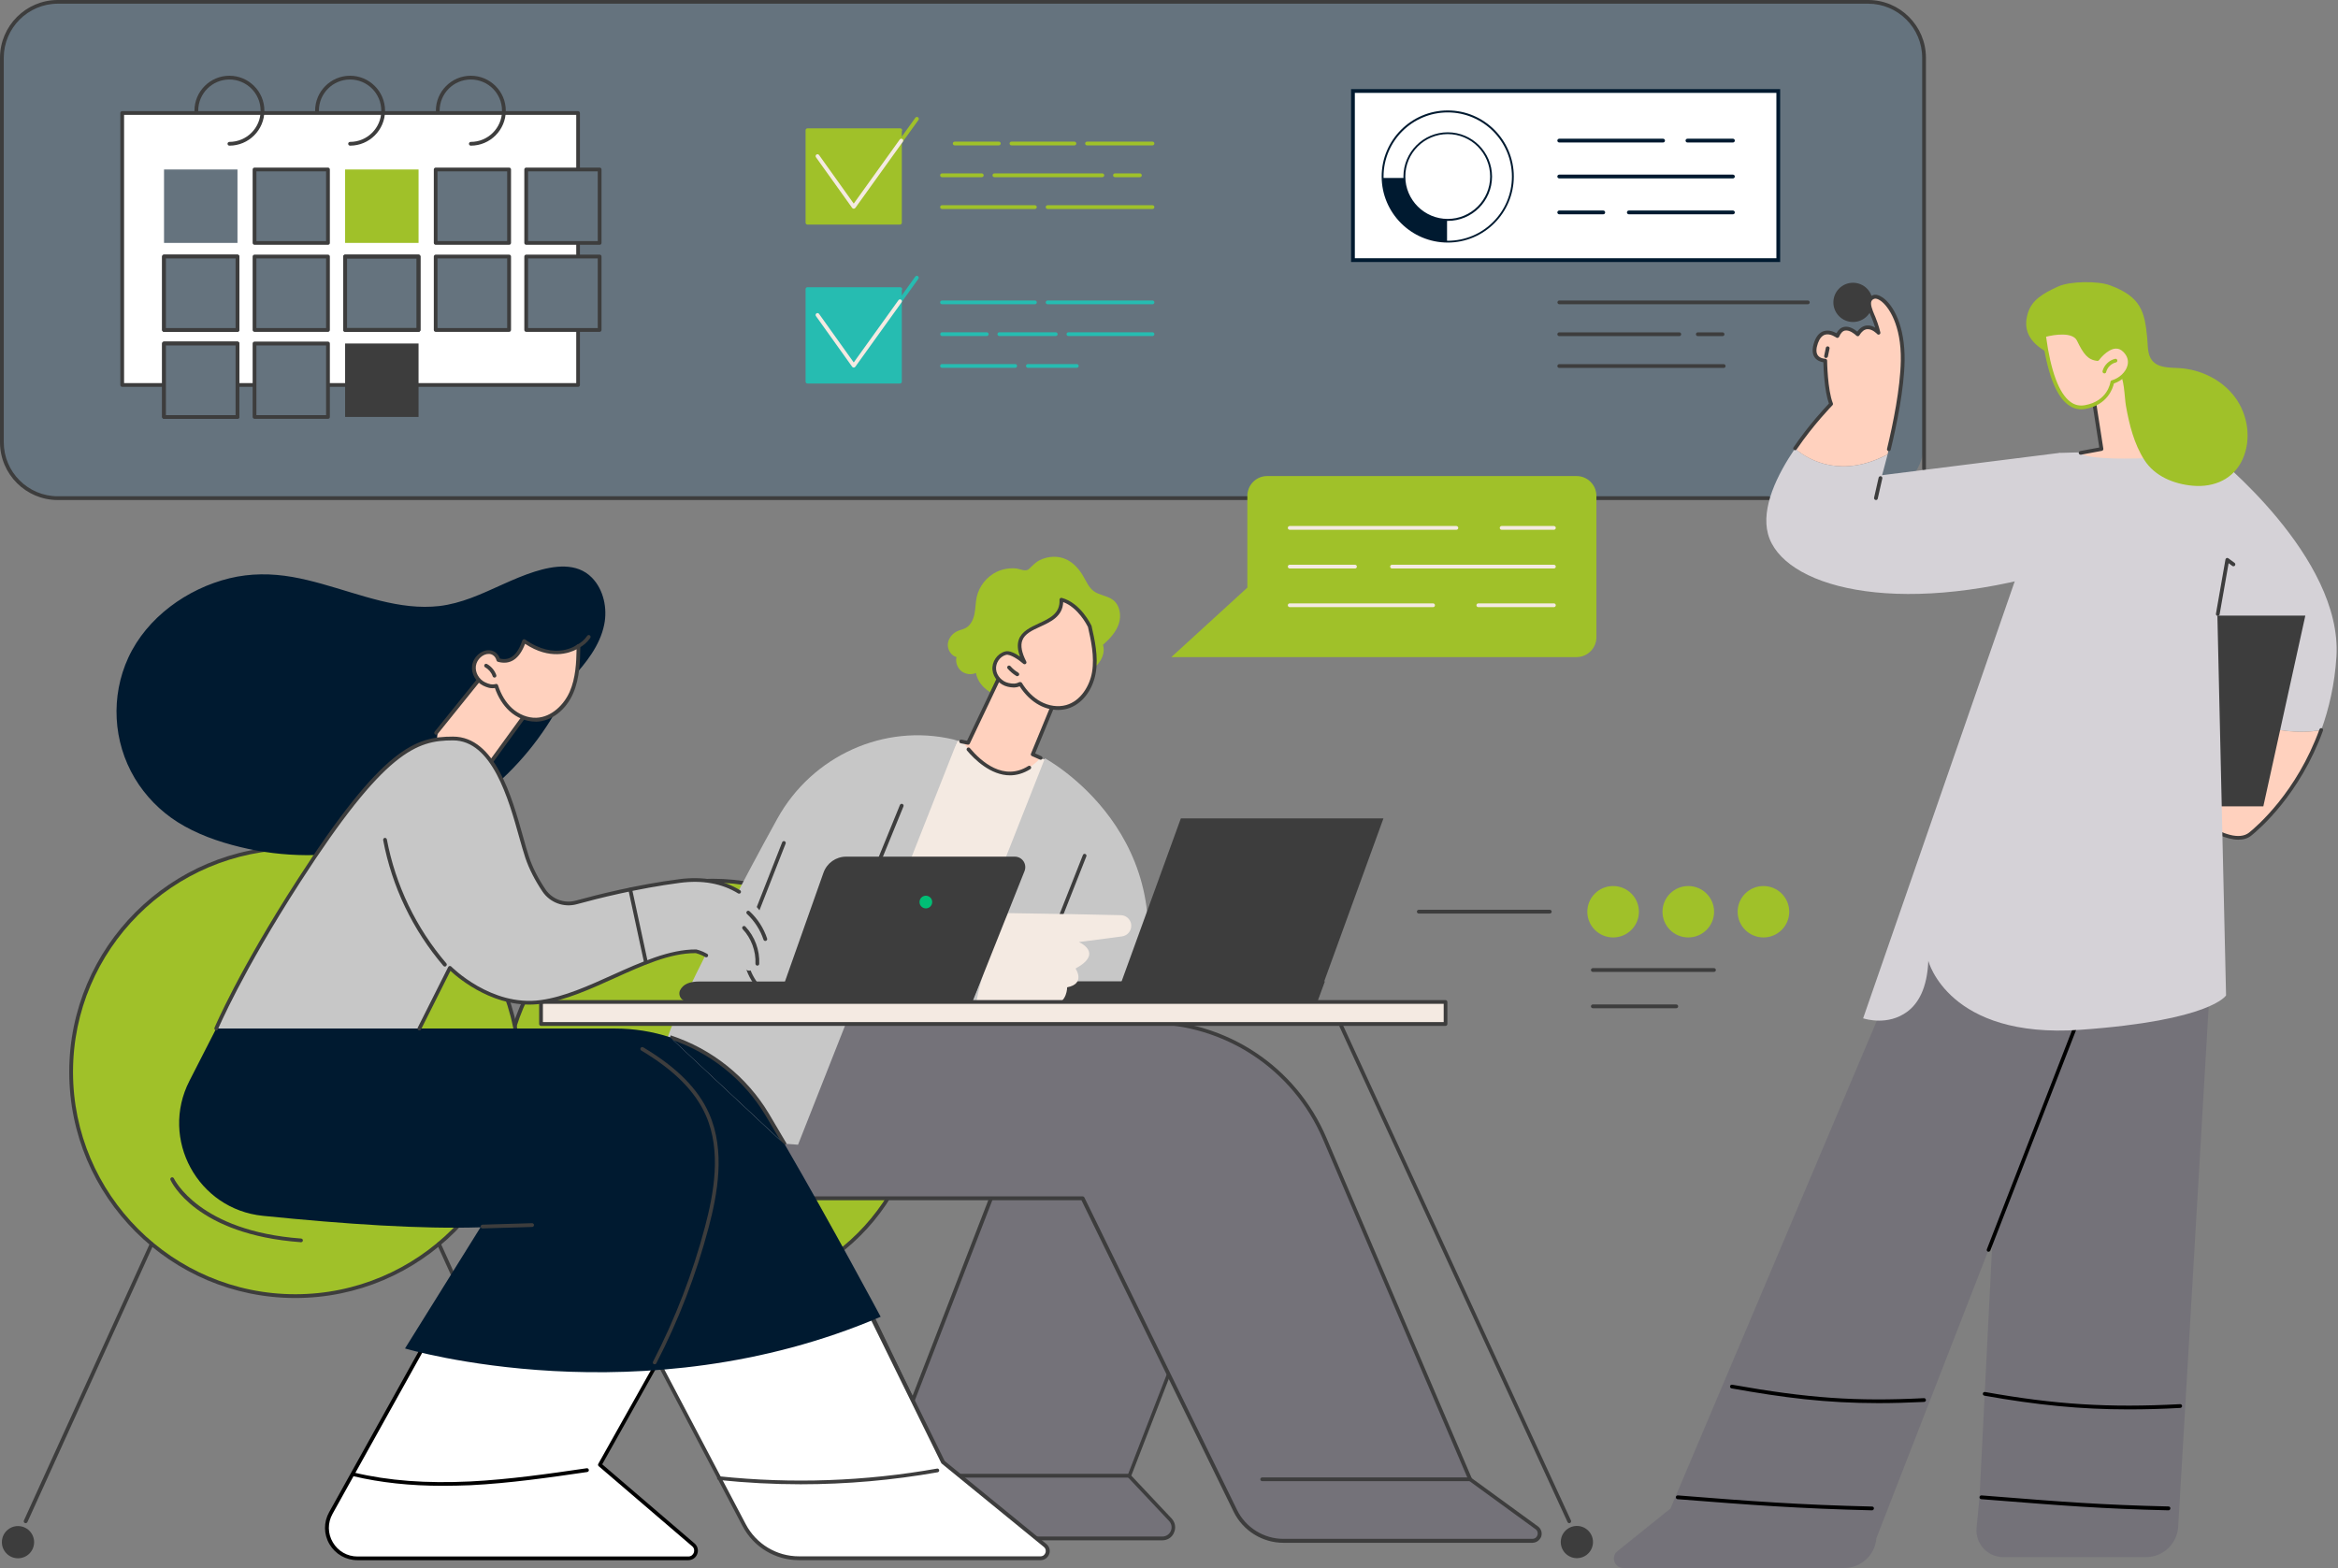 <svg width="808" height="542" viewBox="0 0 808 542" fill="none" xmlns="http://www.w3.org/2000/svg">
<rect x="0" y="0" width="808" height="542" fill="#808080" stroke="none"/>
<g clip-path="url(#clip0_1008_1908)">
<path d="M246.268 447.639C285.836 447.639 317.912 415.576 317.912 376.024C317.912 336.472 285.836 304.409 246.268 304.409C206.699 304.409 174.623 336.472 174.623 376.024C174.623 415.576 206.699 447.639 246.268 447.639Z" fill="#A0C129"/>
<path d="M246.267 448.29C206.402 448.29 173.971 415.889 173.971 376.024C173.971 336.188 206.402 303.757 246.267 303.757C286.132 303.757 318.563 336.158 318.563 376.024C318.563 415.889 286.132 448.29 246.267 448.29ZM246.267 305.09C207.113 305.09 175.274 336.929 175.274 376.053C175.274 415.178 207.113 447.017 246.267 447.017C285.421 447.017 317.26 415.178 317.26 376.053C317.26 336.929 285.421 305.09 246.267 305.09Z" fill="#3D3D3D"/>
<path d="M254.68 425.011C254.65 425.011 254.65 425.011 254.62 425.011C221.123 422.582 213.245 405.789 212.919 405.078C212.771 404.753 212.919 404.368 213.245 404.22C213.57 404.071 213.955 404.22 214.104 404.545C214.192 404.723 222.071 421.368 254.709 423.708C255.065 423.737 255.331 424.034 255.301 424.389C255.301 424.744 255.035 425.011 254.68 425.011Z" fill="#3D3D3D"/>
<path d="M160.111 520.231C160.022 520.231 159.933 520.202 159.844 520.172C159.518 520.024 159.37 519.639 159.518 519.313L199.769 430.757C199.917 430.431 200.302 430.283 200.628 430.431C200.953 430.579 201.101 430.964 200.953 431.29L160.703 519.846C160.585 520.083 160.348 520.231 160.111 520.231Z" fill="#3D3D3D"/>
<path d="M157.661 531.398C160.507 531.393 162.811 529.082 162.806 526.236C162.801 523.389 160.49 521.086 157.644 521.091C154.797 521.096 152.494 523.407 152.499 526.253C152.504 529.099 154.815 531.402 157.661 531.398Z" fill="#3D3D3D"/>
<path d="M332.425 520.231C332.188 520.231 331.951 520.083 331.833 519.876L289.954 432.504C289.806 432.178 289.924 431.793 290.25 431.645C290.576 431.497 290.961 431.616 291.109 431.941L332.988 519.313C333.136 519.639 333.017 520.024 332.692 520.172C332.632 520.202 332.514 520.231 332.425 520.231Z" fill="#3D3D3D"/>
<path d="M340.032 526.248C340.037 523.402 337.734 521.09 334.888 521.086C332.041 521.081 329.73 523.384 329.726 526.23C329.721 529.077 332.024 531.388 334.87 531.392C337.716 531.397 340.028 529.094 340.032 526.248Z" fill="#3D3D3D"/>
<path d="M401.701 531.782H319.779C308.821 531.782 301.268 520.764 305.237 510.546L351.263 391.602H436.176L390.269 510.22L404.485 525.325C406.795 527.784 405.048 531.782 401.701 531.782Z" fill="#747279"/>
<path d="M401.701 532.434H319.779C314.419 532.434 309.413 529.798 306.363 525.355C303.342 520.942 302.69 515.315 304.615 510.309L350.641 391.365C350.73 391.129 350.967 390.951 351.233 390.951H436.146C436.354 390.951 436.561 391.069 436.68 391.247C436.798 391.425 436.828 391.662 436.739 391.839L390.98 510.072L404.9 524.881C406.144 526.214 406.47 528.05 405.759 529.709C405.107 531.397 403.508 532.434 401.701 532.434ZM351.707 392.254L305.829 510.783C304.023 515.463 304.615 520.498 307.429 524.615C310.272 528.731 314.744 531.13 319.779 531.13H401.701C403.004 531.13 404.1 530.39 404.633 529.205C405.137 528.021 404.9 526.717 404.041 525.77L389.825 510.665C389.647 510.487 389.588 510.22 389.706 509.983L435.288 392.254H351.707Z" fill="#3D3D3D"/>
<path d="M390.121 510.753H318.417C318.062 510.753 317.766 510.457 317.766 510.102C317.766 509.747 318.062 509.45 318.417 509.45H390.121C390.477 509.45 390.773 509.747 390.773 510.102C390.773 510.457 390.477 510.753 390.121 510.753Z" fill="#3D3D3D"/>
<path d="M237.562 353.307L229.24 377.416C223.02 395.453 236.437 414.23 255.51 414.23H374.158L426.936 522.275C430.046 528.613 436.473 532.641 443.522 532.641H529.561C531.989 532.641 532.996 529.531 531.042 528.109L508.029 511.376L457.738 393.528C447.343 369.152 423.382 353.337 396.874 353.337H237.562V353.307Z" fill="#747279"/>
<path d="M529.56 533.292H443.522C436.265 533.292 429.542 529.087 426.343 522.571L373.743 414.882H255.51C246.21 414.882 237.769 410.528 232.378 402.976C226.988 395.393 225.626 386.034 228.647 377.238L236.969 353.129C237.058 352.863 237.295 352.685 237.591 352.685H396.933C423.737 352.685 447.875 368.619 458.39 393.261L508.621 510.961L531.486 527.606C532.611 528.435 533.055 529.827 532.641 531.13C532.137 532.434 530.952 533.292 529.56 533.292ZM238.006 353.959L229.861 377.623C226.958 386.005 228.262 394.979 233.415 402.176C238.569 409.403 246.625 413.549 255.51 413.549H374.157C374.394 413.549 374.631 413.697 374.75 413.904L427.528 521.949C430.49 528.021 436.769 531.93 443.522 531.93H529.56C530.567 531.93 531.13 531.278 531.337 530.656C531.545 530.035 531.456 529.146 530.656 528.583L507.673 511.849C507.584 511.79 507.495 511.701 507.466 511.583L457.175 393.735C446.868 369.567 423.204 353.959 396.933 353.959H238.006Z" fill="#3D3D3D"/>
<path d="M508.058 511.997H436.206C435.851 511.997 435.555 511.701 435.555 511.346C435.555 510.99 435.851 510.694 436.206 510.694H508.058C508.414 510.694 508.71 510.99 508.71 511.346C508.68 511.701 508.414 511.997 508.058 511.997Z" fill="#3D3D3D"/>
<path d="M361.983 275.176L360.976 262.47L330.914 256.014L287.613 343.178L340.569 341.371L361.983 275.176Z" fill="#F4EAE2"/>
<path d="M327.449 347.413L361.124 262.115C361.124 262.115 410.793 288.77 393.022 347.413H327.449Z" fill="#C7C7C7"/>
<path d="M359.436 335.477C359.347 335.477 359.288 335.448 359.199 335.418C358.873 335.3 358.696 334.914 358.844 334.589L374.245 295.553C374.363 295.227 374.748 295.049 375.074 295.197C375.4 295.316 375.578 295.701 375.43 296.027L360.029 335.063C359.94 335.329 359.703 335.477 359.436 335.477Z" fill="#3D3D3D"/>
<path d="M330.915 256.014L275.797 395.69L238.538 393.083C229.682 392.461 223.522 383.991 225.654 375.372C227.58 367.583 230.452 358.075 234.599 349.101C240.759 335.714 256.19 305.416 268.689 282.906C280.654 261.345 305.444 249.942 329.464 255.599C329.938 255.777 330.441 255.895 330.915 256.014Z" fill="#C7C7C7"/>
<path d="M454.865 346.85H384.85L408.099 282.877H478.115L454.865 346.85Z" fill="#3D3D3D"/>
<path d="M363.673 339.209H457.886L454.865 347.413H360.148L363.673 339.209Z" fill="#3D3D3D"/>
<path d="M296.738 314.923L311.605 278.493L270.911 291.347L258.857 322.09C254.059 334.293 263.033 347.532 276.153 347.62C295.286 347.739 319.099 347.887 337.195 347.887C339.12 335.122 344.984 322.327 348.42 315.663C322.031 315.249 296.738 314.923 296.738 314.923Z" fill="#C7C7C7"/>
<path d="M306.126 315.574H296.738C296.53 315.574 296.323 315.456 296.205 315.278C296.086 315.101 296.057 314.864 296.145 314.686L311.013 278.256C311.161 277.931 311.517 277.753 311.872 277.901C312.198 278.049 312.376 278.404 312.228 278.76L297.715 314.271H306.156C306.512 314.271 306.808 314.567 306.808 314.923C306.808 315.278 306.512 315.574 306.126 315.574Z" fill="#3D3D3D"/>
<path d="M333.877 348.509C315.544 348.509 292.383 348.361 276.153 348.243C269.667 348.183 263.891 345.103 260.248 339.742C256.635 334.382 255.894 327.866 258.264 321.824L270.318 291.14C270.437 290.814 270.822 290.637 271.147 290.785C271.473 290.903 271.651 291.288 271.503 291.614L259.449 322.327C257.257 327.955 257.908 334.026 261.314 339.031C264.691 344.037 270.111 346.939 276.153 346.969C293.361 347.087 318.417 347.236 337.194 347.236C337.55 347.236 337.846 347.532 337.846 347.887C337.846 348.243 337.55 348.539 337.194 348.539C336.099 348.509 335.003 348.509 333.877 348.509Z" fill="#3D3D3D"/>
<path d="M387.367 316.344C379.548 316.137 364.355 315.87 348.42 315.634C344.985 322.297 339.12 335.092 337.195 347.857C352.034 347.828 363.022 347.709 364.414 347.384C368.886 346.317 368.797 341.282 368.797 341.282C375.343 340.038 371.7 334.796 371.7 334.796C381.651 329.376 372.855 325.644 372.855 325.644L387.723 323.69C389.381 323.482 390.684 322.179 390.921 320.52C391.247 318.358 389.589 316.404 387.367 316.344Z" fill="#F4EAE2"/>
<path d="M287.614 316.196C287.259 316.196 286.993 315.93 286.963 315.574C286.963 315.219 287.229 314.923 287.585 314.893L294.071 314.627C294.456 314.597 294.723 314.893 294.752 315.249C294.752 315.604 294.486 315.9 294.13 315.93L287.614 316.196C287.644 316.196 287.644 316.196 287.614 316.196Z" fill="#3D3D3D"/>
<path d="M344.449 197.667C341.014 199.326 338.378 202.613 337.548 206.375C337.134 208.3 337.163 210.284 336.778 212.209C336.393 214.134 335.475 216.119 333.757 217.067C332.898 217.54 331.891 217.718 331.003 218.103C329.196 218.873 327.745 220.621 327.567 222.575C327.39 224.53 328.663 226.603 330.559 227.136C330.144 228.884 330.825 230.809 332.217 231.964C333.609 233.09 335.653 233.356 337.282 232.616C337.933 236.407 341.251 239.339 344.923 240.494C348.596 241.649 352.564 241.353 356.355 240.642C363.523 239.339 370.513 236.673 376.377 232.32C377.887 231.194 379.339 229.921 380.316 228.321C381.293 226.722 381.767 224.708 381.175 222.901C383.455 220.887 385.647 218.577 386.625 215.704C387.602 212.831 387.069 209.218 384.64 207.382C382.685 205.901 379.931 205.782 377.976 204.331C376.258 203.057 375.429 200.955 374.333 199.118C373.001 196.808 371.135 194.705 368.765 193.491C365.863 192.01 362.279 192.188 359.376 193.609C357.807 194.38 356.859 195.505 355.615 196.66C354.401 197.786 352.476 196.601 350.995 196.482C348.773 196.305 346.493 196.69 344.449 197.667Z" fill="#A0C129"/>
<path d="M359.643 261.967L356.889 260.723L363.494 244.67C363.494 244.67 365.981 223.316 345.693 233.297L334.557 256.724L332.691 256.339C332.691 256.369 345.842 276.835 359.643 261.967Z" fill="#FFD1BE"/>
<path d="M349.039 268.009C342.316 268.009 336.718 262.411 334.201 259.449C333.964 259.183 333.994 258.768 334.29 258.531C334.556 258.294 334.971 258.324 335.208 258.62C339.088 263.24 346.877 270.171 355.377 264.78C355.674 264.603 356.088 264.691 356.266 264.988C356.444 265.284 356.355 265.698 356.059 265.876C353.63 267.387 351.261 268.009 349.039 268.009Z" fill="#3D3D3D"/>
<path d="M359.643 262.618C359.554 262.618 359.466 262.589 359.377 262.559L356.622 261.345C356.297 261.197 356.148 260.841 356.297 260.515L362.872 244.552C362.96 243.633 363.582 235.637 359.229 232.557C356.415 230.572 352.032 230.987 346.197 233.83L335.15 257.05C335.031 257.317 334.735 257.465 334.439 257.406L332.04 256.932C331.684 256.872 331.447 256.517 331.536 256.162C331.596 255.806 331.951 255.569 332.306 255.658L334.202 256.043L345.131 233.06C345.19 232.942 345.308 232.823 345.427 232.764C351.824 229.624 356.711 229.18 359.969 231.49C365.211 235.192 364.204 244.404 364.145 244.789C364.145 244.848 364.116 244.907 364.116 244.966L357.748 260.427L359.91 261.404C360.236 261.552 360.384 261.937 360.236 262.263C360.117 262.47 359.88 262.618 359.643 262.618Z" fill="#3D3D3D"/>
<path d="M352.595 236.407C354.254 239.132 356.534 241.56 359.318 243.1C362.132 244.64 365.508 245.233 368.588 244.374C373.742 242.923 377.148 237.71 378.036 232.438C378.925 227.166 377.77 221.776 376.585 216.533C376.585 216.533 373.061 208.951 366.752 207.293C367.463 218.992 346.257 213.631 354.076 229.032C354.076 229.032 349.752 225.211 347.501 225.833C345.072 226.485 343.325 229.062 343.591 231.579C343.858 234.097 345.931 236.259 348.389 236.792C349.811 237.058 351.144 237.207 352.595 236.407Z" fill="#FFD1BE"/>
<path d="M365.656 245.41C363.435 245.41 361.125 244.818 359.051 243.663C356.504 242.271 354.194 240.05 352.388 237.236C350.877 237.858 349.515 237.651 348.3 237.384C345.516 236.762 343.265 234.334 342.999 231.609C342.703 228.736 344.628 225.922 347.382 225.182C348.893 224.767 350.966 225.893 352.506 226.959C351.647 224.649 351.529 222.694 352.091 221.095C353.098 218.222 356.09 216.859 358.992 215.497C362.813 213.72 366.426 212.061 366.16 207.322C366.16 207.115 366.249 206.908 366.397 206.789C366.545 206.671 366.782 206.612 366.959 206.671C373.475 208.418 377.059 215.971 377.207 216.267C377.237 216.297 377.237 216.356 377.237 216.385C378.303 221.095 379.636 226.929 378.688 232.527C377.651 238.717 373.771 243.604 368.796 244.996C367.789 245.262 366.722 245.41 365.656 245.41ZM352.595 235.755C352.802 235.755 353.039 235.874 353.158 236.051C354.905 238.924 357.156 241.146 359.644 242.508C362.458 244.048 365.656 244.492 368.44 243.722C373.564 242.301 376.644 236.94 377.414 232.29C378.303 226.959 377.029 221.302 375.993 216.711C375.667 216.06 372.587 210.018 367.433 208.122C367.256 213.068 363.168 214.934 359.496 216.622C356.712 217.896 354.076 219.11 353.276 221.45C352.654 223.227 353.098 225.596 354.668 228.677C354.816 228.943 354.727 229.299 354.49 229.476C354.253 229.654 353.898 229.654 353.661 229.447C352.091 228.055 349.07 226.011 347.678 226.366C345.546 226.929 344.006 229.21 344.243 231.431C344.48 233.623 346.286 235.577 348.537 236.081C349.989 236.407 351.055 236.436 352.269 235.785C352.388 235.785 352.476 235.755 352.595 235.755Z" fill="#3D3D3D"/>
<path d="M351.558 233.741C351.439 233.741 351.321 233.712 351.232 233.652C350.107 232.971 349.1 232.112 348.241 231.135C348.004 230.868 348.033 230.454 348.3 230.217C348.567 229.98 348.981 230.009 349.218 230.276C349.988 231.164 350.906 231.935 351.913 232.527C352.209 232.705 352.328 233.119 352.15 233.415C351.973 233.623 351.765 233.741 351.558 233.741Z" fill="#3D3D3D"/>
<path d="M332.456 346.14H237.591C237.028 346.14 236.466 345.991 235.992 345.666C234.896 344.925 234.54 343.592 234.955 342.437C236.081 340.098 238.391 339.268 241.797 339.268H338.646L337.402 342.674C336.632 344.748 334.677 346.14 332.456 346.14Z" fill="#3D3D3D"/>
<path d="M336.129 346.14L354.077 301.091C354.521 299.966 354.373 298.692 353.722 297.715C353.04 296.708 351.915 296.116 350.73 296.116H292.413C288.889 296.116 285.779 298.337 284.594 301.654L268.838 346.169H336.129V346.14Z" fill="#3D3D3D"/>
<path d="M321.522 313.36C322.378 312.504 322.378 311.117 321.522 310.261C320.666 309.405 319.279 309.405 318.423 310.261C317.567 311.117 317.567 312.505 318.423 313.36C319.279 314.216 320.666 314.216 321.522 313.36Z" fill="#00BE75"/>
<path d="M102.061 448.024C144.852 448.024 179.541 413.335 179.541 370.544C179.541 327.754 144.852 293.065 102.061 293.065C59.271 293.065 24.582 327.754 24.582 370.544C24.582 413.335 59.271 448.024 102.061 448.024Z" fill="#A0C129"/>
<path d="M102.061 448.675C58.967 448.675 23.93 413.638 23.93 370.544C23.93 327.451 58.967 292.413 102.061 292.413C145.154 292.413 180.192 327.451 180.192 370.544C180.192 413.638 145.154 448.675 102.061 448.675ZM102.061 293.717C59.708 293.717 25.233 328.191 25.233 370.544C25.233 412.897 59.708 447.372 102.061 447.372C144.414 447.372 178.888 412.897 178.888 370.544C178.888 328.191 144.414 293.717 102.061 293.717Z" fill="#3D3D3D"/>
<path d="M104.046 429.394C104.017 429.394 104.017 429.394 103.987 429.394C67.794 426.758 59.264 408.632 58.909 407.862C58.761 407.537 58.909 407.152 59.235 407.003C59.561 406.855 59.946 407.003 60.094 407.329C60.183 407.507 68.713 425.544 104.076 428.121C104.431 428.15 104.698 428.447 104.668 428.802C104.668 429.128 104.372 429.394 104.046 429.394Z" fill="#3D3D3D"/>
<path d="M8.855 526.51C8.766 526.51 8.677 526.48 8.588 526.451C8.263 526.303 8.115 525.918 8.263 525.592L51.83 429.75C51.978 429.424 52.363 429.276 52.689 429.424C53.015 429.572 53.163 429.957 53.015 430.283L9.477 526.125C9.358 526.362 9.122 526.51 8.855 526.51Z" fill="#3D3D3D"/>
<path d="M10.157 537.018C12.332 534.843 12.332 531.318 10.157 529.143C7.983 526.969 4.457 526.969 2.283 529.143C0.108 531.318 0.108 534.843 2.283 537.018C4.457 539.192 7.983 539.192 10.157 537.018Z" fill="#3D3D3D"/>
<path d="M195.238 526.51C195.001 526.51 194.764 526.362 194.646 526.125L151.108 430.283C150.96 429.957 151.108 429.572 151.434 429.424C151.76 429.276 152.145 429.424 152.293 429.75L195.831 525.592C195.979 525.918 195.831 526.303 195.505 526.451C195.446 526.48 195.327 526.51 195.238 526.51Z" fill="#3D3D3D"/>
<path d="M198.81 538.584C201.845 538.092 203.906 535.231 203.414 532.196C202.921 529.16 200.061 527.099 197.026 527.592C193.99 528.084 191.929 530.944 192.421 533.98C192.914 537.015 195.774 539.077 198.81 538.584Z" fill="#3D3D3D"/>
<path d="M542.325 526.51C542.088 526.51 541.851 526.362 541.733 526.125L462.95 354.936C462.802 354.61 462.95 354.225 463.276 354.077C463.602 353.929 463.987 354.077 464.135 354.403L542.917 525.592C543.065 525.918 542.917 526.303 542.592 526.451C542.503 526.48 542.414 526.51 542.325 526.51Z" fill="#3D3D3D"/>
<path d="M546.24 538.456C549.232 537.749 551.086 534.75 550.379 531.757C549.672 528.764 546.673 526.911 543.681 527.618C540.688 528.324 538.835 531.323 539.541 534.316C540.248 537.309 543.247 539.162 546.24 538.456Z" fill="#3D3D3D"/>
<path d="M499.558 346.347H186.975V353.959H499.558V346.347Z" fill="#F4EAE2"/>
<path d="M499.557 354.61H186.974C186.618 354.61 186.322 354.314 186.322 353.959V346.347C186.322 345.992 186.618 345.695 186.974 345.695H499.557C499.912 345.695 500.208 345.992 500.208 346.347V353.959C500.208 354.314 499.942 354.61 499.557 354.61ZM187.625 353.307H498.935V346.998H187.625V353.307Z" fill="#3D3D3D"/>
<path d="M204.597 199.711C199.325 194.291 191.388 195.535 184.842 197.578C177.231 199.977 170.241 203.916 162.777 206.7C159.253 208.004 155.61 209.04 151.848 209.485C148.472 209.87 145.007 209.84 141.63 209.485C134.7 208.774 127.977 206.819 121.313 204.805C114.619 202.791 107.955 200.659 101.084 199.444C93.828 198.171 86.483 198.141 79.315 199.888C64.655 203.472 50.734 213.453 44.337 227.344C38.206 240.672 39.035 256.369 46.558 268.986C50.231 275.117 55.325 280.33 61.337 284.15C67.912 288.297 75.376 290.933 82.899 292.769C97.945 296.471 113.849 296.53 128.954 293.035C143.171 289.748 156.528 283.291 167.901 274.139C178.682 265.491 187.656 254.592 194.024 242.33C195.357 239.754 196.571 237.147 197.667 234.452C202.524 229.18 207.352 223.109 208.803 215.941C209.958 210.373 208.655 203.887 204.597 199.711Z" fill="#001A30"/>
<path d="M152.173 251.719L164.582 235.874C165.441 234.748 172.105 232.438 173.142 233.386L179.421 246.032C180.309 246.862 180.457 248.194 179.747 249.201L170.624 262.233C169.084 264.454 166.419 265.639 163.724 265.313C160.318 264.899 155.697 263.211 151.965 257.82C150.692 255.954 150.781 253.466 152.173 251.719Z" fill="#FFD1BE"/>
<path d="M150.722 253.97C150.574 253.97 150.426 253.911 150.308 253.822C150.041 253.585 149.982 253.2 150.219 252.904L165.235 234.274C165.472 234.008 165.857 233.948 166.153 234.185C166.42 234.422 166.479 234.807 166.242 235.104L151.226 253.733C151.107 253.881 150.9 253.97 150.722 253.97Z" fill="#3D3D3D"/>
<path d="M169.351 264.484C169.233 264.484 169.085 264.454 168.966 264.366C168.67 264.158 168.611 263.744 168.818 263.447L180.517 247.336C180.724 247.039 181.139 246.98 181.435 247.187C181.731 247.395 181.791 247.809 181.583 248.106L169.884 264.217C169.766 264.395 169.558 264.484 169.351 264.484Z" fill="#3D3D3D"/>
<path d="M172.225 228.143C172.225 228.143 171.662 225.507 169.056 225.389C166.509 225.271 164.169 227.551 163.813 230.098C163.458 232.645 164.969 235.281 167.279 236.407C168.582 237.058 169.855 237.503 171.484 237.058C172.462 240.139 174.091 243.1 176.49 245.292C178.889 247.484 182.087 248.876 185.316 248.787C190.736 248.609 195.356 244.285 197.489 239.309C199.621 234.334 199.799 228.736 199.888 223.316C199.888 223.316 192.098 229.358 181.08 221.568C179.392 226.663 176.638 229.358 172.225 228.143Z" fill="#FFD1BE"/>
<path d="M184.99 249.438C181.851 249.438 178.593 248.106 176.046 245.766C173.884 243.781 172.137 241.027 171.041 237.828C169.412 238.095 168.109 237.532 166.983 236.999C164.377 235.726 162.777 232.793 163.162 230.039C163.577 227.077 166.272 224.649 169.086 224.767C171.248 224.856 172.373 226.514 172.758 227.64C176.313 228.469 178.8 226.455 180.518 221.391C180.577 221.183 180.726 221.035 180.933 220.976C181.14 220.917 181.348 220.946 181.496 221.065C191.951 228.44 199.207 223.049 199.533 222.812C199.74 222.664 200.007 222.635 200.214 222.753C200.451 222.872 200.569 223.079 200.569 223.345C200.48 228.232 200.392 234.304 198.111 239.605C195.594 245.44 190.588 249.32 185.346 249.468C185.227 249.438 185.109 249.438 184.99 249.438ZM171.485 236.407C171.751 236.407 172.018 236.584 172.107 236.851C173.144 240.079 174.802 242.834 176.935 244.788C179.334 246.98 182.384 248.195 185.316 248.106C190.707 247.928 195.031 243.426 196.926 239.013C198.94 234.363 199.177 228.973 199.266 224.441C196.749 225.774 190.055 228.232 181.466 222.546C179.452 227.847 176.313 229.921 172.077 228.765C171.84 228.706 171.663 228.528 171.603 228.292C171.574 228.203 171.1 226.129 169.027 226.041C166.894 225.952 164.791 227.907 164.466 230.187C164.169 232.408 165.473 234.778 167.575 235.814C168.938 236.466 169.974 236.792 171.337 236.436C171.366 236.436 171.426 236.407 171.485 236.407Z" fill="#3D3D3D"/>
<path d="M170.893 234.215C170.627 234.215 170.36 234.037 170.271 233.771C169.827 232.468 168.879 231.342 167.665 230.661C167.339 230.483 167.25 230.098 167.428 229.772C167.606 229.447 167.991 229.358 168.316 229.535C169.797 230.365 170.952 231.757 171.515 233.356C171.634 233.682 171.456 234.067 171.1 234.185C171.012 234.185 170.952 234.215 170.893 234.215Z" fill="#3D3D3D"/>
<path d="M199.62 224.145C199.383 224.145 199.146 224.027 199.028 223.79C198.88 223.464 198.998 223.079 199.324 222.931C200.775 222.22 202.019 221.124 202.937 219.791C203.145 219.495 203.53 219.436 203.826 219.614C204.122 219.821 204.181 220.206 204.004 220.502C202.967 222.013 201.545 223.257 199.887 224.056C199.798 224.145 199.709 224.145 199.62 224.145Z" fill="#3D3D3D"/>
<path d="M154.246 451.282L114.351 522.956C110.442 529.975 115.506 538.624 123.562 538.624H237.886C240.373 538.624 241.499 535.543 239.633 533.915L207.35 506.252L240.581 447.076L154.246 451.282Z" fill="white"/>
<path d="M237.856 539.305H123.533C119.534 539.305 115.921 537.232 113.877 533.796C111.834 530.331 111.804 526.184 113.759 522.689L153.654 451.015C153.772 450.808 153.98 450.689 154.187 450.689L240.492 446.484C240.729 446.484 240.937 446.602 241.085 446.78C241.203 446.987 241.203 447.224 241.085 447.431L208.12 506.163L240.018 533.5C241.085 534.418 241.47 535.84 240.966 537.172C240.492 538.446 239.278 539.305 237.856 539.305ZM154.631 451.933L114.914 523.311C113.196 526.421 113.226 530.094 115.033 533.144C116.839 536.195 120.008 538.031 123.562 538.031H237.886C238.923 538.031 239.544 537.35 239.781 536.699C240.018 536.047 239.989 535.129 239.189 534.477L206.906 506.814C206.669 506.607 206.61 506.281 206.758 506.015L239.426 447.846L154.631 451.933Z" fill="black"/>
<path d="M153.062 513.597C141.718 513.597 131.53 512.501 122.141 510.28C121.785 510.191 121.578 509.835 121.667 509.51C121.756 509.154 122.111 508.947 122.437 509.036C134.254 511.849 147.375 512.827 162.539 512.086C176.015 511.405 189.61 509.45 202.76 507.525C203.115 507.466 203.441 507.733 203.5 508.088C203.559 508.443 203.293 508.769 202.937 508.828C189.758 510.754 176.134 512.708 162.598 513.39C159.34 513.508 156.171 513.597 153.062 513.597Z" fill="black"/>
<path d="M212.031 441.36L257.168 527.191C260.87 534.24 268.186 538.653 276.153 538.653H359.615C361.955 538.653 362.992 535.721 361.185 534.24L325.91 505.452L300.084 452.911L212.031 441.36Z" fill="white"/>
<path d="M359.644 539.305H276.153C267.919 539.305 260.426 534.773 256.605 527.487L211.468 441.656C211.35 441.449 211.379 441.182 211.498 440.975C211.646 440.767 211.883 440.679 212.12 440.708L300.202 452.229C300.409 452.259 300.617 452.377 300.705 452.585L326.473 505.008L361.629 533.707C362.665 534.566 363.05 535.928 362.606 537.172C362.162 538.416 360.977 539.305 359.644 539.305ZM213.186 442.159L257.731 526.865C261.344 533.737 268.393 537.972 276.123 537.972H359.585C360.533 537.972 361.096 537.35 361.303 536.758C361.51 536.165 361.481 535.336 360.74 534.714L325.466 505.926C325.406 505.867 325.347 505.807 325.288 505.719L299.639 453.473L213.186 442.159Z" fill="#3D3D3D"/>
<path d="M276.745 513.064C267.297 513.064 257.849 512.56 248.401 511.583C248.046 511.553 247.779 511.227 247.838 510.872C247.868 510.517 248.194 510.25 248.549 510.309C273.665 512.945 298.988 512.057 323.837 507.644C324.192 507.584 324.518 507.821 324.577 508.177C324.636 508.532 324.4 508.858 324.044 508.917C308.436 511.672 292.59 513.064 276.745 513.064Z" fill="#3D3D3D"/>
<path d="M271.295 395.69C269.252 392.165 267.208 388.7 265.194 385.353C257.493 372.47 245.439 363.051 231.578 358.549L271.295 395.69Z" fill="#001A30"/>
<path d="M270.733 396.015C268.6 392.343 266.557 388.878 264.632 385.679C257.109 373.121 245.291 363.673 231.371 359.142L231.786 357.898C246.002 362.548 258.086 372.173 265.757 384.998C267.682 388.196 269.726 391.662 271.858 395.334L270.733 396.015Z" fill="#3D3D3D"/>
<path d="M231.578 358.549C225.536 356.565 219.109 355.528 212.564 355.528H74.724L65.483 373.595C55.147 393.735 68.326 417.992 90.865 420.272C119.594 423.175 145.569 424.892 166.064 424.241L139.971 466.12C139.971 466.12 221.834 490.554 304.348 455.162C304.348 455.162 287.496 423.589 271.266 395.69L231.578 358.549Z" fill="#001A30"/>
<path d="M226.247 471.599C226.159 471.599 226.04 471.57 225.951 471.54C225.625 471.362 225.507 470.977 225.685 470.681C233.356 455.843 239.398 440.116 243.662 423.974C246.654 412.601 249.408 397.97 243.929 385.531C240.256 377.208 232.971 369.893 221.627 363.14C221.331 362.962 221.212 362.548 221.39 362.251C221.568 361.955 221.982 361.837 222.279 362.015C233.859 368.915 241.323 376.409 245.084 384.998C250.741 397.822 247.957 412.749 244.906 424.3C240.612 440.53 234.54 456.346 226.81 471.273C226.721 471.481 226.484 471.599 226.247 471.599Z" fill="#3D3D3D"/>
<path d="M166.745 424.626C166.39 424.626 166.094 424.359 166.094 424.004C166.094 423.648 166.36 423.352 166.716 423.323L183.864 422.819C184.22 422.79 184.516 423.086 184.545 423.441C184.545 423.797 184.279 424.093 183.923 424.122L166.745 424.626Z" fill="#3D3D3D"/>
<path d="M74.725 355.528H144.948L155.491 334.53C155.491 334.53 169.323 348.776 186.975 346.347C204.627 343.918 223.938 328.695 240.553 328.843C240.553 328.843 245.351 329.85 247.957 333.848C250.564 337.847 254.355 337.225 255.006 334.707C255.658 332.16 251.393 324.963 251.393 324.963C251.393 324.963 253.614 328.221 256.665 333.73C259.034 337.965 261.611 333.434 261.611 333.434C261.611 333.434 265.609 330.798 264.484 324.4C264.484 324.4 265.965 322.416 265.224 319.662C264.484 316.907 256.606 301.743 234.866 304.557C220.65 306.423 206.967 309.829 199.207 311.961C194.972 313.116 190.47 311.458 188.011 307.815C185.938 304.764 183.687 300.766 182.206 296.353C178.267 284.476 173.351 255.303 156.617 255.303C144 255.303 132.893 258.62 103.276 304.557C82.81 336.277 74.725 355.528 74.725 355.528Z" fill="#C7C7C7"/>
<path d="M74.725 356.18C74.636 356.18 74.547 356.15 74.488 356.121C74.162 355.973 74.014 355.617 74.132 355.262C74.221 355.054 82.455 335.566 102.713 304.172C132.301 258.235 143.704 254.622 156.528 254.622C156.558 254.622 156.587 254.622 156.587 254.622C171.1 254.651 176.905 275.443 180.755 289.185C181.496 291.88 182.147 294.191 182.799 296.116C184.013 299.788 185.938 303.579 188.515 307.43C190.825 310.836 195.031 312.405 199 311.309C206.108 309.355 220.176 305.771 234.748 303.905C242.863 302.839 249.942 304.142 255.776 307.726C256.073 307.903 256.161 308.318 255.984 308.614C255.806 308.91 255.391 308.999 255.095 308.822C249.527 305.386 242.745 304.142 234.926 305.179C220.443 307.074 206.434 310.599 199.355 312.553C194.853 313.797 190.055 312.02 187.449 308.14C184.813 304.201 182.828 300.292 181.555 296.53C180.903 294.576 180.252 292.236 179.482 289.541C175.75 276.153 170.063 255.925 156.558 255.925C156.528 255.925 156.499 255.925 156.499 255.925C144.089 255.925 133.012 259.508 103.779 304.882C83.58 336.218 75.406 355.588 75.317 355.795C75.228 356.032 74.991 356.18 74.725 356.18Z" fill="#3D3D3D"/>
<path d="M144.948 356.18C144.86 356.18 144.741 356.15 144.652 356.121C144.326 355.973 144.208 355.558 144.356 355.262L154.9 334.263C154.989 334.085 155.166 333.937 155.374 333.908C155.581 333.878 155.788 333.937 155.936 334.085C156.085 334.233 169.768 348.065 186.887 345.695C194.913 344.599 203.413 340.749 211.677 337.017C221.391 332.634 231.431 328.132 240.554 328.191C240.583 328.191 240.642 328.191 240.672 328.191C240.731 328.221 242.449 328.576 244.404 329.702C244.7 329.88 244.819 330.265 244.641 330.59C244.463 330.887 244.078 331.005 243.752 330.827C242.183 329.909 240.761 329.554 240.465 329.465C240.406 329.465 240.346 329.465 240.287 329.465C231.52 329.465 222.132 333.7 212.21 338.202C203.887 341.964 195.268 345.843 187.064 346.969C171.456 349.131 158.632 338.321 155.67 335.596L145.511 355.825C145.422 356.061 145.185 356.18 144.948 356.18Z" fill="#3D3D3D"/>
<path d="M261.729 333.789H261.699C261.344 333.76 261.077 333.463 261.077 333.108C261.285 328.784 259.626 324.312 256.664 321.172C256.427 320.906 256.427 320.491 256.694 320.254C256.961 320.017 257.375 320.017 257.612 320.284C260.84 323.69 262.618 328.488 262.381 333.167C262.381 333.523 262.084 333.789 261.729 333.789Z" fill="#3D3D3D"/>
<path d="M264.483 325.259C264.217 325.259 263.95 325.082 263.861 324.815C262.736 321.439 260.752 318.358 258.145 315.93C257.879 315.693 257.879 315.278 258.116 315.012C258.353 314.745 258.767 314.745 259.034 314.982C261.818 317.559 263.921 320.817 265.105 324.4C265.224 324.726 265.046 325.111 264.691 325.23C264.631 325.259 264.572 325.259 264.483 325.259Z" fill="#3D3D3D"/>
<path d="M223.227 333.315C222.931 333.315 222.664 333.108 222.605 332.812L217.185 307.667C217.096 307.311 217.333 306.985 217.688 306.896C218.044 306.808 218.369 307.045 218.458 307.4L223.878 332.545C223.967 332.901 223.73 333.226 223.375 333.315C223.316 333.315 223.286 333.315 223.227 333.315Z" fill="#3D3D3D"/>
<path d="M153.744 334.115C153.566 334.115 153.388 334.026 153.24 333.878C142.637 321.468 135.44 306.452 132.419 290.4C132.36 290.044 132.597 289.718 132.923 289.629C133.278 289.57 133.604 289.807 133.693 290.133C136.684 305.949 143.792 320.757 154.247 332.989C154.484 333.256 154.455 333.671 154.188 333.908C154.04 334.085 153.892 334.115 153.744 334.115Z" fill="#3D3D3D"/>
<path d="M645.631 172.196H19.961C9.299 172.196 0.621 163.548 0.621 152.856V19.962C0.621 9.3 9.269 0.622 19.961 0.622H645.631C656.293 0.622 664.971 9.27 664.971 19.962V152.856C664.971 163.548 656.293 172.196 645.631 172.196Z" fill="#65737E"/>
<path d="M611.186 172.848H19.962C8.974 172.848 0 163.903 0 152.885V19.962C0 8.974 8.974 0 19.962 0H645.632C656.649 0 665.594 8.974 665.594 19.962V162.037C665.594 162.393 665.298 162.689 664.942 162.689C664.587 162.689 664.291 162.393 664.291 162.037V19.962C664.291 9.655 655.909 1.274 645.602 1.274H19.962C9.685 1.303 1.303 9.685 1.303 19.962V152.856C1.303 163.163 9.685 171.544 19.992 171.544H611.216C611.571 171.544 611.868 171.841 611.868 172.196C611.838 172.551 611.542 172.848 611.186 172.848Z" fill="#3D3D3D"/>
<path d="M311.014 45.196V77.005H279.057V45.019H311.132L311.014 45.196Z" fill="#A0C129"/>
<path d="M311.013 77.627H279.056C278.7 77.627 278.404 77.331 278.404 76.976V45.019C278.404 44.663 278.7 44.367 279.056 44.367H311.132C311.487 44.367 311.783 44.663 311.783 45.019C311.783 45.167 311.754 45.285 311.665 45.374V77.005C311.665 77.361 311.369 77.627 311.013 77.627ZM279.707 76.354H310.362V45.67H279.707V76.354Z" fill="#A0C129"/>
<path d="M310.302 50.883C310.184 50.883 310.036 50.853 309.917 50.764C309.621 50.557 309.562 50.142 309.769 49.846L316.344 40.694C316.552 40.398 316.966 40.339 317.262 40.546C317.559 40.754 317.618 41.168 317.411 41.465L310.835 50.616C310.687 50.794 310.51 50.883 310.302 50.883Z" fill="#A0C129"/>
<path d="M295.049 72.148C294.842 72.148 294.635 72.059 294.516 71.882L281.988 54.348C281.781 54.052 281.84 53.667 282.136 53.43C282.432 53.223 282.817 53.282 283.054 53.578L295.049 70.371L310.954 48.217C311.161 47.921 311.576 47.862 311.872 48.069C312.168 48.276 312.227 48.691 312.02 48.987L295.612 71.852C295.434 72.059 295.257 72.148 295.049 72.148Z" fill="#F4EAE2"/>
<path d="M398.297 50.261H375.669C375.314 50.261 375.018 49.965 375.018 49.609C375.018 49.254 375.314 48.958 375.669 48.958H398.297C398.652 48.958 398.949 49.254 398.949 49.609C398.949 49.965 398.652 50.261 398.297 50.261Z" fill="#A0C129"/>
<path d="M371.315 50.261H349.546C349.191 50.261 348.895 49.965 348.895 49.609C348.895 49.254 349.191 48.958 349.546 48.958H371.315C371.67 48.958 371.967 49.254 371.967 49.609C371.967 49.965 371.67 50.261 371.315 50.261Z" fill="#A0C129"/>
<path d="M345.162 50.261H329.939C329.583 50.261 329.287 49.965 329.287 49.609C329.287 49.254 329.583 48.958 329.939 48.958H345.192C345.547 48.958 345.843 49.254 345.843 49.609C345.843 49.965 345.517 50.261 345.162 50.261Z" fill="#A0C129"/>
<path d="M393.942 61.249H385.323C384.968 61.249 384.672 60.953 384.672 60.597C384.672 60.242 384.968 59.946 385.323 59.946H393.942C394.298 59.946 394.594 60.242 394.594 60.597C394.594 60.953 394.298 61.249 393.942 61.249Z" fill="#A0C129"/>
<path d="M380.97 61.249H343.652C343.296 61.249 343 60.953 343 60.597C343 60.242 343.296 59.946 343.652 59.946H380.97C381.325 59.946 381.621 60.242 381.621 60.597C381.621 60.953 381.325 61.249 380.97 61.249Z" fill="#A0C129"/>
<path d="M339.298 61.249H325.556C325.2 61.249 324.904 60.953 324.904 60.597C324.904 60.242 325.2 59.946 325.556 59.946H339.298C339.654 59.946 339.95 60.242 339.95 60.597C339.95 60.953 339.654 61.249 339.298 61.249Z" fill="#A0C129"/>
<path d="M398.296 72.237H362.044C361.689 72.237 361.393 71.941 361.393 71.585C361.393 71.23 361.689 70.934 362.044 70.934H398.296C398.651 70.934 398.948 71.23 398.948 71.585C398.948 71.941 398.651 72.237 398.296 72.237Z" fill="#A0C129"/>
<path d="M357.661 72.237H325.556C325.2 72.237 324.904 71.941 324.904 71.585C324.904 71.23 325.2 70.934 325.556 70.934H357.661C358.017 70.934 358.313 71.23 358.313 71.585C358.313 71.941 358.017 72.237 357.661 72.237Z" fill="#A0C129"/>
<path d="M311.014 100.107V131.916H279.057V99.929H311.132L311.014 100.107Z" fill="#26BCB1"/>
<path d="M311.013 132.568H279.056C278.7 132.568 278.404 132.272 278.404 131.916V99.929C278.404 99.574 278.7 99.278 279.056 99.278H311.132C311.487 99.278 311.783 99.574 311.783 99.929C311.783 100.077 311.754 100.196 311.665 100.285V131.887C311.665 132.272 311.369 132.568 311.013 132.568ZM279.707 131.265H310.362V100.581H279.707V131.265Z" fill="#26BCB1"/>
<path d="M311.013 104.787C310.895 104.787 310.747 104.757 310.628 104.668C310.332 104.461 310.273 104.046 310.48 103.75L316.315 95.605C316.522 95.309 316.937 95.25 317.233 95.457C317.529 95.664 317.588 96.079 317.381 96.375L311.546 104.52C311.428 104.698 311.221 104.787 311.013 104.787Z" fill="#26BCB1"/>
<path d="M295.049 127.059C294.842 127.059 294.635 126.97 294.516 126.792L281.988 109.259C281.781 108.963 281.84 108.578 282.136 108.341C282.432 108.133 282.817 108.193 283.054 108.489L295.049 125.282L310.51 103.75C310.717 103.454 311.132 103.395 311.428 103.602C311.724 103.809 311.783 104.224 311.576 104.52L295.582 126.792C295.434 126.97 295.257 127.059 295.049 127.059Z" fill="#F4EAE2"/>
<path d="M398.296 105.172H362.044C361.689 105.172 361.393 104.875 361.393 104.52C361.393 104.165 361.689 103.868 362.044 103.868H398.296C398.651 103.868 398.948 104.165 398.948 104.52C398.948 104.875 398.651 105.172 398.296 105.172Z" fill="#26BCB1"/>
<path d="M357.661 105.172H325.556C325.2 105.172 324.904 104.875 324.904 104.52C324.904 104.165 325.2 103.868 325.556 103.868H357.661C358.017 103.868 358.313 104.165 358.313 104.52C358.313 104.875 358.017 105.172 357.661 105.172Z" fill="#26BCB1"/>
<path d="M398.296 116.16H369.241C368.886 116.16 368.59 115.863 368.59 115.508C368.59 115.153 368.886 114.856 369.241 114.856H398.296C398.652 114.856 398.948 115.153 398.948 115.508C398.948 115.863 398.652 116.16 398.296 116.16Z" fill="#26BCB1"/>
<path d="M364.859 116.16H345.37C345.015 116.16 344.719 115.863 344.719 115.508C344.719 115.153 345.015 114.856 345.37 114.856H364.859C365.214 114.856 365.51 115.153 365.51 115.508C365.51 115.863 365.214 116.16 364.859 116.16Z" fill="#26BCB1"/>
<path d="M341.016 116.16H325.585C325.23 116.16 324.934 115.863 324.934 115.508C324.934 115.153 325.23 114.856 325.585 114.856H341.016C341.371 114.856 341.667 115.153 341.667 115.508C341.667 115.863 341.371 116.16 341.016 116.16Z" fill="#26BCB1"/>
<path d="M372.143 127.148H355.232C354.876 127.148 354.58 126.852 354.58 126.496C354.58 126.141 354.876 125.845 355.232 125.845H372.143C372.499 125.845 372.795 126.141 372.795 126.496C372.795 126.852 372.499 127.148 372.143 127.148Z" fill="#26BCB1"/>
<path d="M350.849 127.148H325.556C325.2 127.148 324.904 126.852 324.904 126.496C324.904 126.141 325.2 125.845 325.556 125.845H350.849C351.205 125.845 351.501 126.141 351.501 126.496C351.501 126.852 351.205 127.148 350.849 127.148Z" fill="#26BCB1"/>
<path d="M614.564 31.454H467.572V89.919H614.564V31.454Z" fill="white"/>
<path d="M615.215 90.57H466.92V30.802H615.215V90.57ZM468.223 89.267H613.912V32.105H468.223V89.267Z" fill="#001A30"/>
<path d="M500.33 38.532C487.89 38.532 477.82 48.602 477.82 61.042C477.82 73.481 487.89 83.551 500.33 83.551C512.769 83.551 522.839 73.481 522.839 61.042C522.809 48.602 512.739 38.532 500.33 38.532ZM500.33 76.028C492.037 76.028 485.343 69.305 485.343 61.042C485.343 52.749 492.066 46.055 500.33 46.055C508.622 46.055 515.316 52.779 515.316 61.042C515.316 69.305 508.593 76.028 500.33 76.028Z" fill="white"/>
<path d="M500.329 83.847C487.742 83.847 477.494 73.6 477.494 61.012C477.494 48.425 487.742 38.177 500.329 38.177C512.917 38.177 523.164 48.425 523.164 61.012C523.164 73.6 512.917 83.847 500.329 83.847ZM500.329 38.858C488.097 38.858 478.146 48.81 478.146 61.042C478.146 73.274 488.097 83.225 500.329 83.225C512.561 83.225 522.513 73.274 522.513 61.042C522.513 48.81 512.561 38.858 500.329 38.858ZM500.329 76.354C491.888 76.354 485.017 69.483 485.017 61.042C485.017 52.601 491.888 45.73 500.329 45.73C508.77 45.73 515.641 52.601 515.641 61.042C515.641 69.483 508.77 76.354 500.329 76.354ZM500.329 46.351C492.244 46.351 485.669 52.926 485.669 61.012C485.669 69.098 492.244 75.673 500.329 75.673C508.415 75.673 514.99 69.098 514.99 61.012C514.99 52.926 508.415 46.351 500.329 46.351Z" fill="#001A30"/>
<path d="M485.343 61.516H477.85C478.116 73.629 487.949 83.373 500.092 83.521V76.028C492.066 75.88 485.609 69.483 485.343 61.516Z" fill="#001A30"/>
<path d="M554.084 74.073H538.861C538.505 74.073 538.209 73.777 538.209 73.422C538.209 73.066 538.505 72.77 538.861 72.77H554.084C554.439 72.77 554.736 73.066 554.736 73.422C554.736 73.807 554.439 74.073 554.084 74.073Z" fill="#001A30"/>
<path d="M598.895 74.073H562.909C562.554 74.073 562.258 73.777 562.258 73.422C562.258 73.066 562.554 72.77 562.909 72.77H598.895C599.25 72.77 599.546 73.066 599.546 73.422C599.546 73.807 599.25 74.073 598.895 74.073Z" fill="#001A30"/>
<path d="M598.895 61.664H538.861C538.505 61.664 538.209 61.368 538.209 61.012C538.209 60.657 538.505 60.361 538.861 60.361H598.895C599.251 60.361 599.547 60.657 599.547 61.012C599.547 61.368 599.251 61.664 598.895 61.664Z" fill="#001A30"/>
<path d="M574.757 49.254H538.861C538.505 49.254 538.209 48.958 538.209 48.602C538.209 48.247 538.505 47.951 538.861 47.951H574.757C575.112 47.951 575.409 48.247 575.409 48.602C575.409 48.958 575.112 49.254 574.757 49.254Z" fill="#001A30"/>
<path d="M598.896 49.254H583.169C582.814 49.254 582.518 48.958 582.518 48.602C582.518 48.247 582.814 47.951 583.169 47.951H598.896C599.251 47.951 599.548 48.247 599.548 48.602C599.548 48.958 599.251 49.254 598.896 49.254Z" fill="#001A30"/>
<path d="M199.77 39.066H42.234V133.071H199.77V39.066Z" fill="white"/>
<path d="M199.769 133.723H42.234C41.878 133.723 41.582 133.427 41.582 133.071V39.066C41.582 38.71 41.878 38.414 42.234 38.414H199.769C200.124 38.414 200.421 38.71 200.421 39.066V133.071C200.421 133.427 200.124 133.723 199.769 133.723ZM42.885 132.42H199.147V39.717H42.885V132.42Z" fill="#3D3D3D"/>
<path d="M79.285 50.35C78.93 50.35 78.633 50.054 78.633 49.698C78.633 49.343 78.93 49.047 79.285 49.047C85.238 49.047 90.066 44.219 90.066 38.266C90.066 32.313 85.238 27.485 79.285 27.485C73.332 27.485 68.504 32.313 68.504 38.266C68.504 38.621 68.208 38.917 67.853 38.917C67.497 38.917 67.201 38.621 67.201 38.266C67.201 31.602 72.621 26.182 79.285 26.182C85.949 26.182 91.369 31.602 91.369 38.266C91.369 44.93 85.949 50.35 79.285 50.35Z" fill="#3D3D3D"/>
<path d="M120.986 50.35C120.631 50.35 120.335 50.054 120.335 49.698C120.335 49.343 120.631 49.047 120.986 49.047C126.939 49.047 131.767 44.219 131.767 38.266C131.767 32.313 126.939 27.485 120.986 27.485C115.033 27.485 110.206 32.313 110.206 38.266C110.206 38.621 109.909 38.917 109.554 38.917C109.199 38.917 108.902 38.621 108.902 38.266C108.902 31.602 114.322 26.182 120.986 26.182C127.65 26.182 133.07 31.602 133.07 38.266C133.07 44.93 127.65 50.35 120.986 50.35Z" fill="#3D3D3D"/>
<path d="M162.717 50.35C162.361 50.35 162.065 50.054 162.065 49.698C162.065 49.343 162.361 49.047 162.717 49.047C168.67 49.047 173.498 44.219 173.498 38.266C173.498 32.313 168.67 27.485 162.717 27.485C156.764 27.485 151.936 32.313 151.936 38.266C151.936 38.621 151.64 38.917 151.284 38.917C150.929 38.917 150.633 38.621 150.633 38.266C150.633 31.602 156.053 26.182 162.717 26.182C169.381 26.182 174.801 31.602 174.801 38.266C174.801 44.93 169.381 50.35 162.717 50.35Z" fill="#3D3D3D"/>
<path d="M82.07 58.584H56.688V83.966H82.07V58.584Z" fill="#65737E"/>
<path d="M113.347 58.584H87.965V83.966H113.347V58.584Z" fill="#65737E"/>
<path d="M113.376 84.617H87.964C87.609 84.617 87.312 84.321 87.312 83.966V58.584C87.312 58.228 87.609 57.932 87.964 57.932H113.346C113.702 57.932 113.998 58.228 113.998 58.584V83.966C113.998 84.351 113.731 84.617 113.376 84.617ZM88.616 83.344H112.695V59.235H88.616V83.344Z" fill="#3D3D3D"/>
<path d="M144.652 58.584H119.27V83.966H144.652V58.584Z" fill="#A0C129"/>
<path d="M175.927 58.584H150.545V83.966H175.927V58.584Z" fill="#65737E"/>
<path d="M175.958 84.617H150.575C150.22 84.617 149.924 84.321 149.924 83.966V58.584C149.924 58.228 150.22 57.932 150.575 57.932H175.958C176.313 57.932 176.609 58.228 176.609 58.584V83.966C176.58 84.351 176.313 84.617 175.958 84.617ZM151.197 83.344H175.276V59.235H151.197V83.344Z" fill="#3D3D3D"/>
<path d="M207.234 58.584H181.852V83.966H207.234V58.584Z" fill="#65737E"/>
<path d="M207.233 84.617H181.851C181.495 84.617 181.199 84.321 181.199 83.966V58.584C181.199 58.228 181.495 57.932 181.851 57.932H207.233C207.588 57.932 207.885 58.228 207.885 58.584V83.966C207.885 84.351 207.588 84.617 207.233 84.617ZM182.502 83.344H206.581V59.235H182.502V83.344Z" fill="#3D3D3D"/>
<path d="M82.069 114.709H56.687C56.331 114.709 56.035 114.412 56.035 114.057V88.675C56.035 88.319 56.331 88.023 56.687 88.023H82.069C82.424 88.023 82.721 88.319 82.721 88.675V114.057C82.721 114.412 82.424 114.709 82.069 114.709ZM57.338 113.405H81.417V89.326H57.338V113.405Z" fill="#3D3D3D"/>
<path d="M82.07 88.675H56.688V114.057H82.07V88.675Z" fill="#65737E"/>
<path d="M82.069 114.709H56.687C56.331 114.709 56.035 114.412 56.035 114.057V88.675C56.035 88.319 56.331 88.023 56.687 88.023H82.069C82.424 88.023 82.721 88.319 82.721 88.675V114.057C82.721 114.412 82.424 114.709 82.069 114.709ZM57.338 113.405H81.417V89.326H57.338V113.405Z" fill="#3D3D3D"/>
<path d="M113.345 88.675H87.963V114.057H113.345V88.675Z" fill="#65737E"/>
<path d="M113.374 114.709H87.962C87.607 114.709 87.311 114.412 87.311 114.057V88.675C87.311 88.319 87.607 88.023 87.962 88.023H113.344C113.7 88.023 113.996 88.319 113.996 88.675V114.057C113.996 114.412 113.729 114.709 113.374 114.709ZM88.614 113.405H112.693V89.326H88.614V113.405Z" fill="#3D3D3D"/>
<path d="M144.652 88.675H119.27V114.057H144.652V88.675Z" fill="#65737E"/>
<path d="M144.651 114.709H119.269C118.913 114.709 118.617 114.412 118.617 114.057V88.675C118.617 88.319 118.913 88.023 119.269 88.023H144.651C145.006 88.023 145.303 88.319 145.303 88.675V114.057C145.303 114.412 145.006 114.709 144.651 114.709ZM119.92 113.405H143.999V89.326H119.92V113.405Z" fill="#3D3D3D"/>
<path d="M144.651 114.709H119.269C118.913 114.709 118.617 114.412 118.617 114.057V88.675C118.617 88.319 118.913 88.023 119.269 88.023H144.651C145.006 88.023 145.303 88.319 145.303 88.675V114.057C145.303 114.412 145.006 114.709 144.651 114.709ZM119.92 113.405H143.999V89.326H119.92V113.405Z" fill="#3D3D3D"/>
<path d="M175.927 88.675H150.545V114.057H175.927V88.675Z" fill="#65737E"/>
<path d="M175.958 114.709H150.575C150.22 114.709 149.924 114.412 149.924 114.057V88.675C149.924 88.319 150.22 88.023 150.575 88.023H175.958C176.313 88.023 176.609 88.319 176.609 88.675V114.057C176.58 114.412 176.313 114.709 175.958 114.709ZM151.197 113.405H175.276V89.326H151.197V113.405Z" fill="#3D3D3D"/>
<path d="M207.234 88.675H181.852V114.057H207.234V88.675Z" fill="#65737E"/>
<path d="M207.233 114.709H181.851C181.495 114.709 181.199 114.412 181.199 114.057V88.675C181.199 88.319 181.495 88.023 181.851 88.023H207.233C207.588 88.023 207.885 88.319 207.885 88.675V114.057C207.885 114.412 207.588 114.709 207.233 114.709ZM182.502 113.405H206.581V89.326H182.502V113.405Z" fill="#3D3D3D"/>
<path d="M82.07 118.737H56.688V144.119H82.07V118.737Z" fill="#65737E"/>
<path d="M82.069 144.77H56.687C56.331 144.77 56.035 144.474 56.035 144.119V118.737C56.035 118.381 56.331 118.085 56.687 118.085H82.069C82.424 118.085 82.721 118.381 82.721 118.737V144.119C82.721 144.504 82.424 144.77 82.069 144.77ZM57.338 143.497H81.417V119.418H57.338V143.497Z" fill="#3D3D3D"/>
<path d="M82.07 118.737H56.688V144.119H82.07V118.737Z" fill="#65737E"/>
<path d="M82.069 144.77H56.687C56.331 144.77 56.035 144.474 56.035 144.119V118.737C56.035 118.381 56.331 118.085 56.687 118.085H82.069C82.424 118.085 82.721 118.381 82.721 118.737V144.119C82.721 144.504 82.424 144.77 82.069 144.77ZM57.338 143.497H81.417V119.418H57.338V143.497Z" fill="#3D3D3D"/>
<path d="M113.345 118.737H87.963V144.119H113.345V118.737Z" fill="#65737E"/>
<path d="M113.374 144.77H87.962C87.607 144.77 87.311 144.474 87.311 144.119V118.737C87.311 118.381 87.607 118.085 87.962 118.085H113.344C113.7 118.085 113.996 118.381 113.996 118.737V144.119C113.996 144.504 113.729 144.77 113.374 144.77ZM88.614 143.497H112.693V119.418H88.614V143.497Z" fill="#3D3D3D"/>
<path d="M144.65 118.737H119.268V144.119H144.65V118.737Z" fill="#3D3D3D"/>
<path d="M640.39 111.302C644.136 111.302 647.172 108.266 647.172 104.52C647.172 100.774 644.136 97.738 640.39 97.738C636.644 97.738 633.607 100.774 633.607 104.52C633.607 108.266 636.644 111.302 640.39 111.302Z" fill="#3D3D3D"/>
<path d="M765.049 318.269L752.758 527.932C752.314 533.737 747.486 538.239 741.652 538.239H692.309C686.83 538.239 682.565 533.529 683.098 528.08L684.105 517.684L694.974 301.18L765.049 318.269Z" fill="#747279"/>
<path d="M749.412 522.067C726.281 521.534 712.005 520.379 690.385 518.661L684.698 518.217C684.343 518.188 684.076 517.891 684.106 517.506C684.135 517.151 684.461 516.884 684.817 516.914L690.503 517.358C712.094 519.076 726.34 520.202 749.442 520.735C749.797 520.735 750.094 521.031 750.064 521.386C750.064 521.771 749.768 522.067 749.412 522.067Z" fill="black"/>
<path d="M735.668 487.178C718.964 487.178 704.096 485.697 685.792 482.439C685.437 482.38 685.2 482.054 685.259 481.699C685.318 481.343 685.644 481.106 686 481.166C710.404 485.519 728.678 486.674 753.439 485.371C753.794 485.342 754.09 485.638 754.12 485.993C754.149 486.349 753.853 486.645 753.498 486.674C747.219 487.03 741.325 487.178 735.668 487.178Z" fill="black"/>
<path d="M687.244 432.03L648.474 531.693C648.03 537.498 643.203 542 637.368 542H561.014C557.934 542 556.571 538.12 558.97 536.195L577.304 521.445L668.881 304.942L729.982 322.031L718.194 352.359L687.244 432.03Z" fill="#747279"/>
<path d="M687.243 432.682C687.154 432.682 687.095 432.682 687.006 432.652C686.68 432.534 686.502 432.149 686.65 431.823L717.63 352.152C717.749 351.826 718.134 351.648 718.46 351.796C718.785 351.915 718.963 352.3 718.815 352.626L687.835 432.297C687.746 432.504 687.509 432.682 687.243 432.682Z" fill="black"/>
<path d="M646.965 522.067C621.879 521.475 605.086 520.231 579.763 518.217C579.407 518.187 579.141 517.891 579.17 517.506C579.2 517.151 579.496 516.884 579.881 516.914C605.174 518.928 621.938 520.172 646.994 520.764C647.35 520.764 647.646 521.06 647.616 521.416C647.587 521.771 647.32 522.067 646.965 522.067Z" fill="black"/>
<path d="M649.185 485.016C630.971 485.016 616.369 483.12 598.421 479.922C598.066 479.862 597.829 479.537 597.888 479.181C597.947 478.826 598.273 478.589 598.628 478.648C624.84 483.328 641.574 484.483 664.912 483.298C665.268 483.268 665.564 483.565 665.594 483.92C665.623 484.275 665.327 484.572 664.972 484.601C659.374 484.868 654.132 485.016 649.185 485.016Z" fill="black"/>
<path d="M802.217 252.341C804.883 244.937 806.867 236.496 807.459 227.018C809.621 192.425 765.077 157.18 765.077 157.18L752.934 156.528L765.077 236.969L763.152 243.544C770.438 247.543 786.875 255.125 802.217 252.341Z" fill="#D5D2D7"/>
<path d="M763.152 243.544L752.934 278.73C752.934 278.73 770.467 294.131 777.723 288.326C782.995 284.12 795.139 271.948 802.247 252.37C786.875 255.125 770.438 247.543 763.152 243.544Z" fill="#FFD1BE"/>
<path d="M773.577 290.251C765.166 290.251 753.082 279.737 752.46 279.204C752.194 278.967 752.164 278.552 752.401 278.286C752.638 278.019 753.052 277.99 753.319 278.227C753.497 278.375 770.527 293.183 777.28 287.793C779.945 285.661 793.717 273.843 801.596 252.104C801.714 251.778 802.099 251.6 802.425 251.719C802.751 251.837 802.928 252.222 802.81 252.548C794.813 274.613 780.804 286.608 778.079 288.8C776.835 289.837 775.295 290.251 773.577 290.251Z" fill="#3D3D3D"/>
<path d="M707.975 278.73H782.196L796.709 212.802H722.517L707.975 278.73Z" fill="#3D3D3D"/>
<path d="M765.048 157.18C765.048 157.18 737.652 155.699 711.677 156.558C711.263 157.772 710.818 159.016 710.404 160.231C688.22 224.145 666.066 288.089 643.883 352.004C644.89 352.3 652.472 354.58 659.077 349.753C662.868 346.969 666.007 341.756 666.422 332.16C666.422 332.16 673.352 359.171 718.845 355.973C764.308 352.774 769.313 344.066 769.313 344.066L765.048 157.18Z" fill="#D5D2D7"/>
<path d="M766.469 212.89C766.44 212.89 766.38 212.89 766.351 212.89C765.995 212.831 765.758 212.505 765.818 212.15L769.105 193.402C769.135 193.195 769.283 192.987 769.49 192.899C769.698 192.81 769.934 192.839 770.112 192.987L772.245 194.557C772.541 194.765 772.6 195.179 772.393 195.475C772.185 195.772 771.771 195.831 771.475 195.623L770.201 194.676L767.091 212.357C767.062 212.653 766.765 212.89 766.469 212.89Z" fill="#3D3D3D"/>
<path d="M711.707 156.558L650.429 164.258C650.429 164.258 651.258 161.415 652.354 157.061C637.012 165.177 625.609 159.638 620.367 155.018C614.206 164.051 608.579 175.484 611.008 184.576C615.835 202.554 654.279 213.66 709.93 197.46L717.868 160.645L711.707 156.558Z" fill="#D5D2D7"/>
<path d="M652.323 157.061C654.367 148.828 657.358 135.144 657.536 124.66C657.802 108.607 650.22 101.617 647.466 102.684C644.712 103.75 646.34 106.978 647.466 109.792C648.591 112.606 649.184 115.064 649.184 115.064C649.184 115.064 645.067 110.473 641.957 115.656C641.957 115.656 637.159 110.769 634.908 116.189C634.908 116.189 629.755 112.25 627.593 118.499C625.43 124.749 630.732 124.66 630.732 124.66C630.732 124.66 630.821 134.819 632.746 139.676C632.746 139.676 626.289 146.221 620.307 155.018C625.608 159.638 637.011 165.177 652.323 157.061Z" fill="#FFD1BE"/>
<path d="M652.768 155.966C652.709 155.966 652.679 155.966 652.62 155.936C652.265 155.847 652.057 155.492 652.146 155.166C654.22 146.547 656.737 134.256 656.915 124.66C657.122 112.309 652.62 105.823 649.925 103.957C649.037 103.335 648.237 103.098 647.733 103.276C647.23 103.454 646.934 103.75 646.756 104.105C646.282 105.172 647.082 107.126 647.793 108.844L648.089 109.525C649.244 112.339 649.807 114.768 649.836 114.886C649.895 115.182 649.777 115.478 649.51 115.597C649.244 115.745 648.918 115.686 648.74 115.449C648.711 115.419 647.052 113.642 645.275 113.79C644.268 113.879 643.35 114.62 642.58 115.923C642.491 116.1 642.313 116.219 642.106 116.219C641.899 116.249 641.721 116.16 641.573 116.041C640.981 115.449 639.144 113.968 637.634 114.264C636.804 114.412 636.123 115.153 635.59 116.397C635.501 116.574 635.353 116.722 635.146 116.782C634.939 116.841 634.731 116.782 634.583 116.663C634.554 116.663 632.54 115.153 630.733 115.686C629.667 116.012 628.837 117.019 628.245 118.677C627.593 120.543 627.593 121.935 628.245 122.853C629.074 123.979 630.733 124.008 630.763 124.008C630.94 124.008 631.088 124.068 631.236 124.186C631.355 124.304 631.444 124.482 631.444 124.63C631.444 124.719 631.562 134.73 633.428 139.409C633.517 139.646 633.458 139.913 633.28 140.091C633.221 140.15 626.794 146.695 620.9 155.344C620.693 155.64 620.308 155.729 620.011 155.521C619.715 155.314 619.626 154.929 619.834 154.633C625.076 146.932 630.733 140.89 632.066 139.498C630.496 135.115 630.2 127.444 630.141 125.223C629.341 125.104 628.038 124.749 627.179 123.594C626.261 122.35 626.201 120.543 627.001 118.233C627.712 116.16 628.837 114.886 630.348 114.442C632.066 113.938 633.783 114.679 634.672 115.182C635.353 113.938 636.242 113.198 637.338 112.991C639.144 112.635 640.951 113.879 641.869 114.62C642.787 113.346 643.913 112.635 645.157 112.517C646.253 112.398 647.289 112.783 648.059 113.257C647.793 112.339 647.378 111.214 646.904 109.999L646.608 109.318C645.749 107.274 644.89 105.172 645.571 103.572C645.867 102.891 646.43 102.358 647.259 102.032C648.178 101.677 649.392 101.973 650.665 102.861C654.279 105.379 658.396 112.576 658.218 124.66C658.07 134.374 655.523 146.755 653.42 155.432C653.331 155.758 653.065 155.966 652.768 155.966Z" fill="#3D3D3D"/>
<path d="M631.059 123.742C631.029 123.742 630.97 123.742 630.94 123.742C630.585 123.682 630.348 123.327 630.437 122.972L630.999 120.247C631.059 119.891 631.414 119.654 631.769 119.743C632.125 119.803 632.362 120.158 632.273 120.513L631.71 123.238C631.621 123.534 631.355 123.742 631.059 123.742Z" fill="#3D3D3D"/>
<path d="M648.326 172.848C648.266 172.848 648.237 172.848 648.178 172.818C647.822 172.729 647.615 172.403 647.674 172.048L649.244 165.117C649.333 164.762 649.658 164.555 650.014 164.614C650.369 164.703 650.577 165.029 650.517 165.384L648.948 172.314C648.888 172.64 648.622 172.848 648.326 172.848Z" fill="#3D3D3D"/>
<path d="M723.347 136.833L726.25 155.225L719.053 156.647C719.053 156.647 720.237 159.49 746.478 158.157C765.611 157.18 736.024 126.496 736.024 126.496C736.024 126.496 729.922 130.672 723.347 136.833Z" fill="#FFD1BE"/>
<path d="M719.051 157.18C718.755 157.18 718.459 156.973 718.4 156.647C718.34 156.291 718.577 155.966 718.933 155.906L725.508 154.692L722.99 138.61C722.961 138.402 723.02 138.195 723.198 138.047C729.536 132.094 731.283 124.571 731.283 124.512C731.372 124.156 731.698 123.949 732.053 124.008C732.409 124.097 732.616 124.423 732.557 124.778C732.498 125.104 730.78 132.568 724.353 138.758L726.9 155.107C726.959 155.462 726.722 155.788 726.367 155.847L719.17 157.18C719.11 157.18 719.081 157.18 719.051 157.18Z" fill="#3D3D3D"/>
<path d="M700.867 108.074C702.229 103.809 705.813 101.469 711.411 98.982C715.498 97.175 725.005 97.056 729.211 98.626C740.081 102.654 741.176 107.867 742.065 116.782C742.332 119.477 742.065 122.527 743.783 124.63C745.886 127.207 749.765 127.059 753.083 127.237C760.576 127.681 767.951 131.294 772.423 137.336C776.895 143.378 778.139 151.819 775.059 158.69C771.979 165.562 765.285 168.553 757.792 167.901C751.187 167.309 744.642 164.584 741.088 159.016C737.533 153.448 735.875 146.843 734.72 140.328C734.157 137.159 734.246 130.198 731.936 127.947C730.514 126.526 727.937 129.31 726.042 128.599C716.979 125.045 696.365 122.054 700.867 108.074Z" fill="#A0C129"/>
<path d="M706.404 115.923C706.404 115.923 716.178 113.05 718.311 117.404C720.443 121.787 721.835 123.742 724.856 124.068C724.856 124.068 730.039 116.989 734.215 121.135C738.391 125.252 734.719 130.732 730.009 132.094C730.009 132.094 729.121 139.202 720.65 140.713C712.18 142.223 708.152 129.547 706.404 115.923Z" fill="#FFD1BE"/>
<path d="M719.288 141.483C717.659 141.483 716.149 140.979 714.757 139.943C710.433 136.773 707.412 128.718 705.753 116.012C705.724 115.686 705.901 115.39 706.227 115.301C706.642 115.182 716.564 112.309 718.903 117.137C720.858 121.165 722.102 122.972 724.56 123.386C725.36 122.409 727.966 119.447 730.898 119.21C732.291 119.092 733.534 119.595 734.63 120.662C736.348 122.35 737 124.482 736.467 126.615C735.815 129.251 733.446 131.59 730.543 132.568C730.188 134.197 728.351 139.972 720.74 141.335C720.236 141.423 719.762 141.483 719.288 141.483ZM707.116 116.397C708.715 128.244 711.588 136.033 715.527 138.906C717.037 140.031 718.666 140.387 720.532 140.061C728.411 138.669 729.329 132.272 729.358 132.005C729.388 131.739 729.566 131.531 729.832 131.472C732.439 130.702 734.69 128.599 735.252 126.319C735.697 124.601 735.163 122.972 733.771 121.609C732.942 120.78 732.054 120.425 731.047 120.513C728.174 120.75 725.419 124.423 725.419 124.482C725.271 124.66 725.064 124.778 724.827 124.749C721.539 124.423 719.999 122.32 717.778 117.729C716.267 114.708 710.018 115.656 707.116 116.397Z" fill="#A0C129"/>
<path d="M727.285 129.073C727.226 129.073 727.167 129.073 727.108 129.043C726.752 128.954 726.545 128.599 726.634 128.244C727.167 126.2 728.914 124.512 730.958 124.038C731.313 123.949 731.669 124.186 731.728 124.512C731.817 124.867 731.58 125.223 731.254 125.282C729.655 125.637 728.292 126.97 727.878 128.569C727.848 128.866 727.582 129.073 727.285 129.073Z" fill="#A0C129"/>
<path d="M624.781 105.172H538.89C538.534 105.172 538.238 104.875 538.238 104.52C538.238 104.165 538.534 103.868 538.89 103.868H624.781C625.136 103.868 625.432 104.165 625.432 104.52C625.432 104.875 625.136 105.172 624.781 105.172Z" fill="#3D3D3D"/>
<path d="M595.311 116.189H586.751C586.396 116.189 586.1 115.893 586.1 115.538C586.1 115.182 586.396 114.886 586.751 114.886H595.311C595.666 114.886 595.962 115.182 595.962 115.538C595.962 115.893 595.666 116.189 595.311 116.189Z" fill="#3D3D3D"/>
<path d="M580.355 116.189H538.861C538.505 116.189 538.209 115.893 538.209 115.538C538.209 115.182 538.505 114.886 538.861 114.886H580.355C580.71 114.886 581.006 115.182 581.006 115.538C581.006 115.893 580.71 116.189 580.355 116.189Z" fill="#3D3D3D"/>
<path d="M595.697 127.177H538.861C538.505 127.177 538.209 126.881 538.209 126.526C538.209 126.17 538.505 125.874 538.861 125.874H595.697C596.052 125.874 596.348 126.17 596.348 126.526C596.348 126.911 596.052 127.177 595.697 127.177Z" fill="#3D3D3D"/>
<path d="M437.923 164.555H544.842C548.633 164.555 551.713 167.635 551.713 171.426V220.265C551.713 224.056 548.633 227.136 544.842 227.136H404.811L431.081 203.117V171.426C431.081 167.635 434.132 164.555 437.923 164.555Z" fill="#A0C129"/>
<path d="M537.023 183.125H518.956C518.601 183.125 518.305 182.829 518.305 182.473C518.305 182.118 518.601 181.822 518.956 181.822H537.023C537.378 181.822 537.675 182.118 537.675 182.473C537.675 182.829 537.378 183.125 537.023 183.125Z" fill="#F4EAE2"/>
<path d="M503.318 183.125H445.712C445.357 183.125 445.061 182.829 445.061 182.473C445.061 182.118 445.357 181.822 445.712 181.822H503.318C503.674 181.822 503.97 182.118 503.97 182.473C503.97 182.829 503.674 183.125 503.318 183.125Z" fill="#F4EAE2"/>
<path d="M537.023 196.512H481.075C480.72 196.512 480.424 196.216 480.424 195.86C480.424 195.505 480.72 195.209 481.075 195.209H537.023C537.378 195.209 537.674 195.505 537.674 195.86C537.674 196.216 537.378 196.512 537.023 196.512Z" fill="#F4EAE2"/>
<path d="M468.281 196.512H445.712C445.357 196.512 445.061 196.216 445.061 195.86C445.061 195.505 445.357 195.209 445.712 195.209H468.281C468.636 195.209 468.932 195.505 468.932 195.86C468.932 196.216 468.636 196.512 468.281 196.512Z" fill="#F4EAE2"/>
<path d="M537.022 209.869H510.9C510.544 209.869 510.248 209.573 510.248 209.218C510.248 208.862 510.544 208.566 510.9 208.566H537.022C537.378 208.566 537.674 208.862 537.674 209.218C537.674 209.573 537.378 209.869 537.022 209.869Z" fill="#F4EAE2"/>
<path d="M495.262 209.869H445.712C445.357 209.869 445.061 209.573 445.061 209.218C445.061 208.862 445.357 208.566 445.712 208.566H495.262C495.618 208.566 495.914 208.862 495.914 209.218C495.914 209.573 495.647 209.869 495.262 209.869Z" fill="#F4EAE2"/>
<path d="M609.436 324.045C614.36 324.045 618.351 320.067 618.351 315.16C618.351 310.252 614.36 306.274 609.436 306.274C604.513 306.274 600.521 310.252 600.521 315.16C600.521 320.067 604.513 324.045 609.436 324.045Z" fill="#A0C129"/>
<path d="M583.462 324.045C588.385 324.045 592.377 320.067 592.377 315.16C592.377 310.252 588.385 306.274 583.462 306.274C578.538 306.274 574.547 310.252 574.547 315.16C574.547 320.067 578.538 324.045 583.462 324.045Z" fill="#A0C129"/>
<path d="M557.487 324.045C562.411 324.045 566.402 320.067 566.402 315.16C566.402 310.252 562.411 306.274 557.487 306.274C552.564 306.274 548.572 310.252 548.572 315.16C548.572 320.067 552.564 324.045 557.487 324.045Z" fill="#A0C129"/>
<path d="M535.601 315.782H490.316C489.96 315.782 489.664 315.485 489.664 315.13C489.664 314.775 489.96 314.479 490.316 314.479H535.601C535.956 314.479 536.252 314.775 536.252 315.13C536.252 315.485 535.956 315.782 535.601 315.782Z" fill="#3D3D3D"/>
<path d="M592.347 335.951H550.468C550.113 335.951 549.816 335.655 549.816 335.3C549.816 334.944 550.113 334.648 550.468 334.648H592.347C592.703 334.648 592.999 334.944 592.999 335.3C592.999 335.655 592.703 335.951 592.347 335.951Z" fill="#3D3D3D"/>
<path d="M579.315 348.509H550.468C550.113 348.509 549.816 348.213 549.816 347.857C549.816 347.502 550.113 347.206 550.468 347.206H579.315C579.671 347.206 579.967 347.502 579.967 347.857C579.967 348.213 579.671 348.509 579.315 348.509Z" fill="#3D3D3D"/>
</g>
<defs>
<clipPath id="clip0_1008_1908">
<rect width="807.521" height="542" fill="white"/>
</clipPath>
</defs>
</svg>
